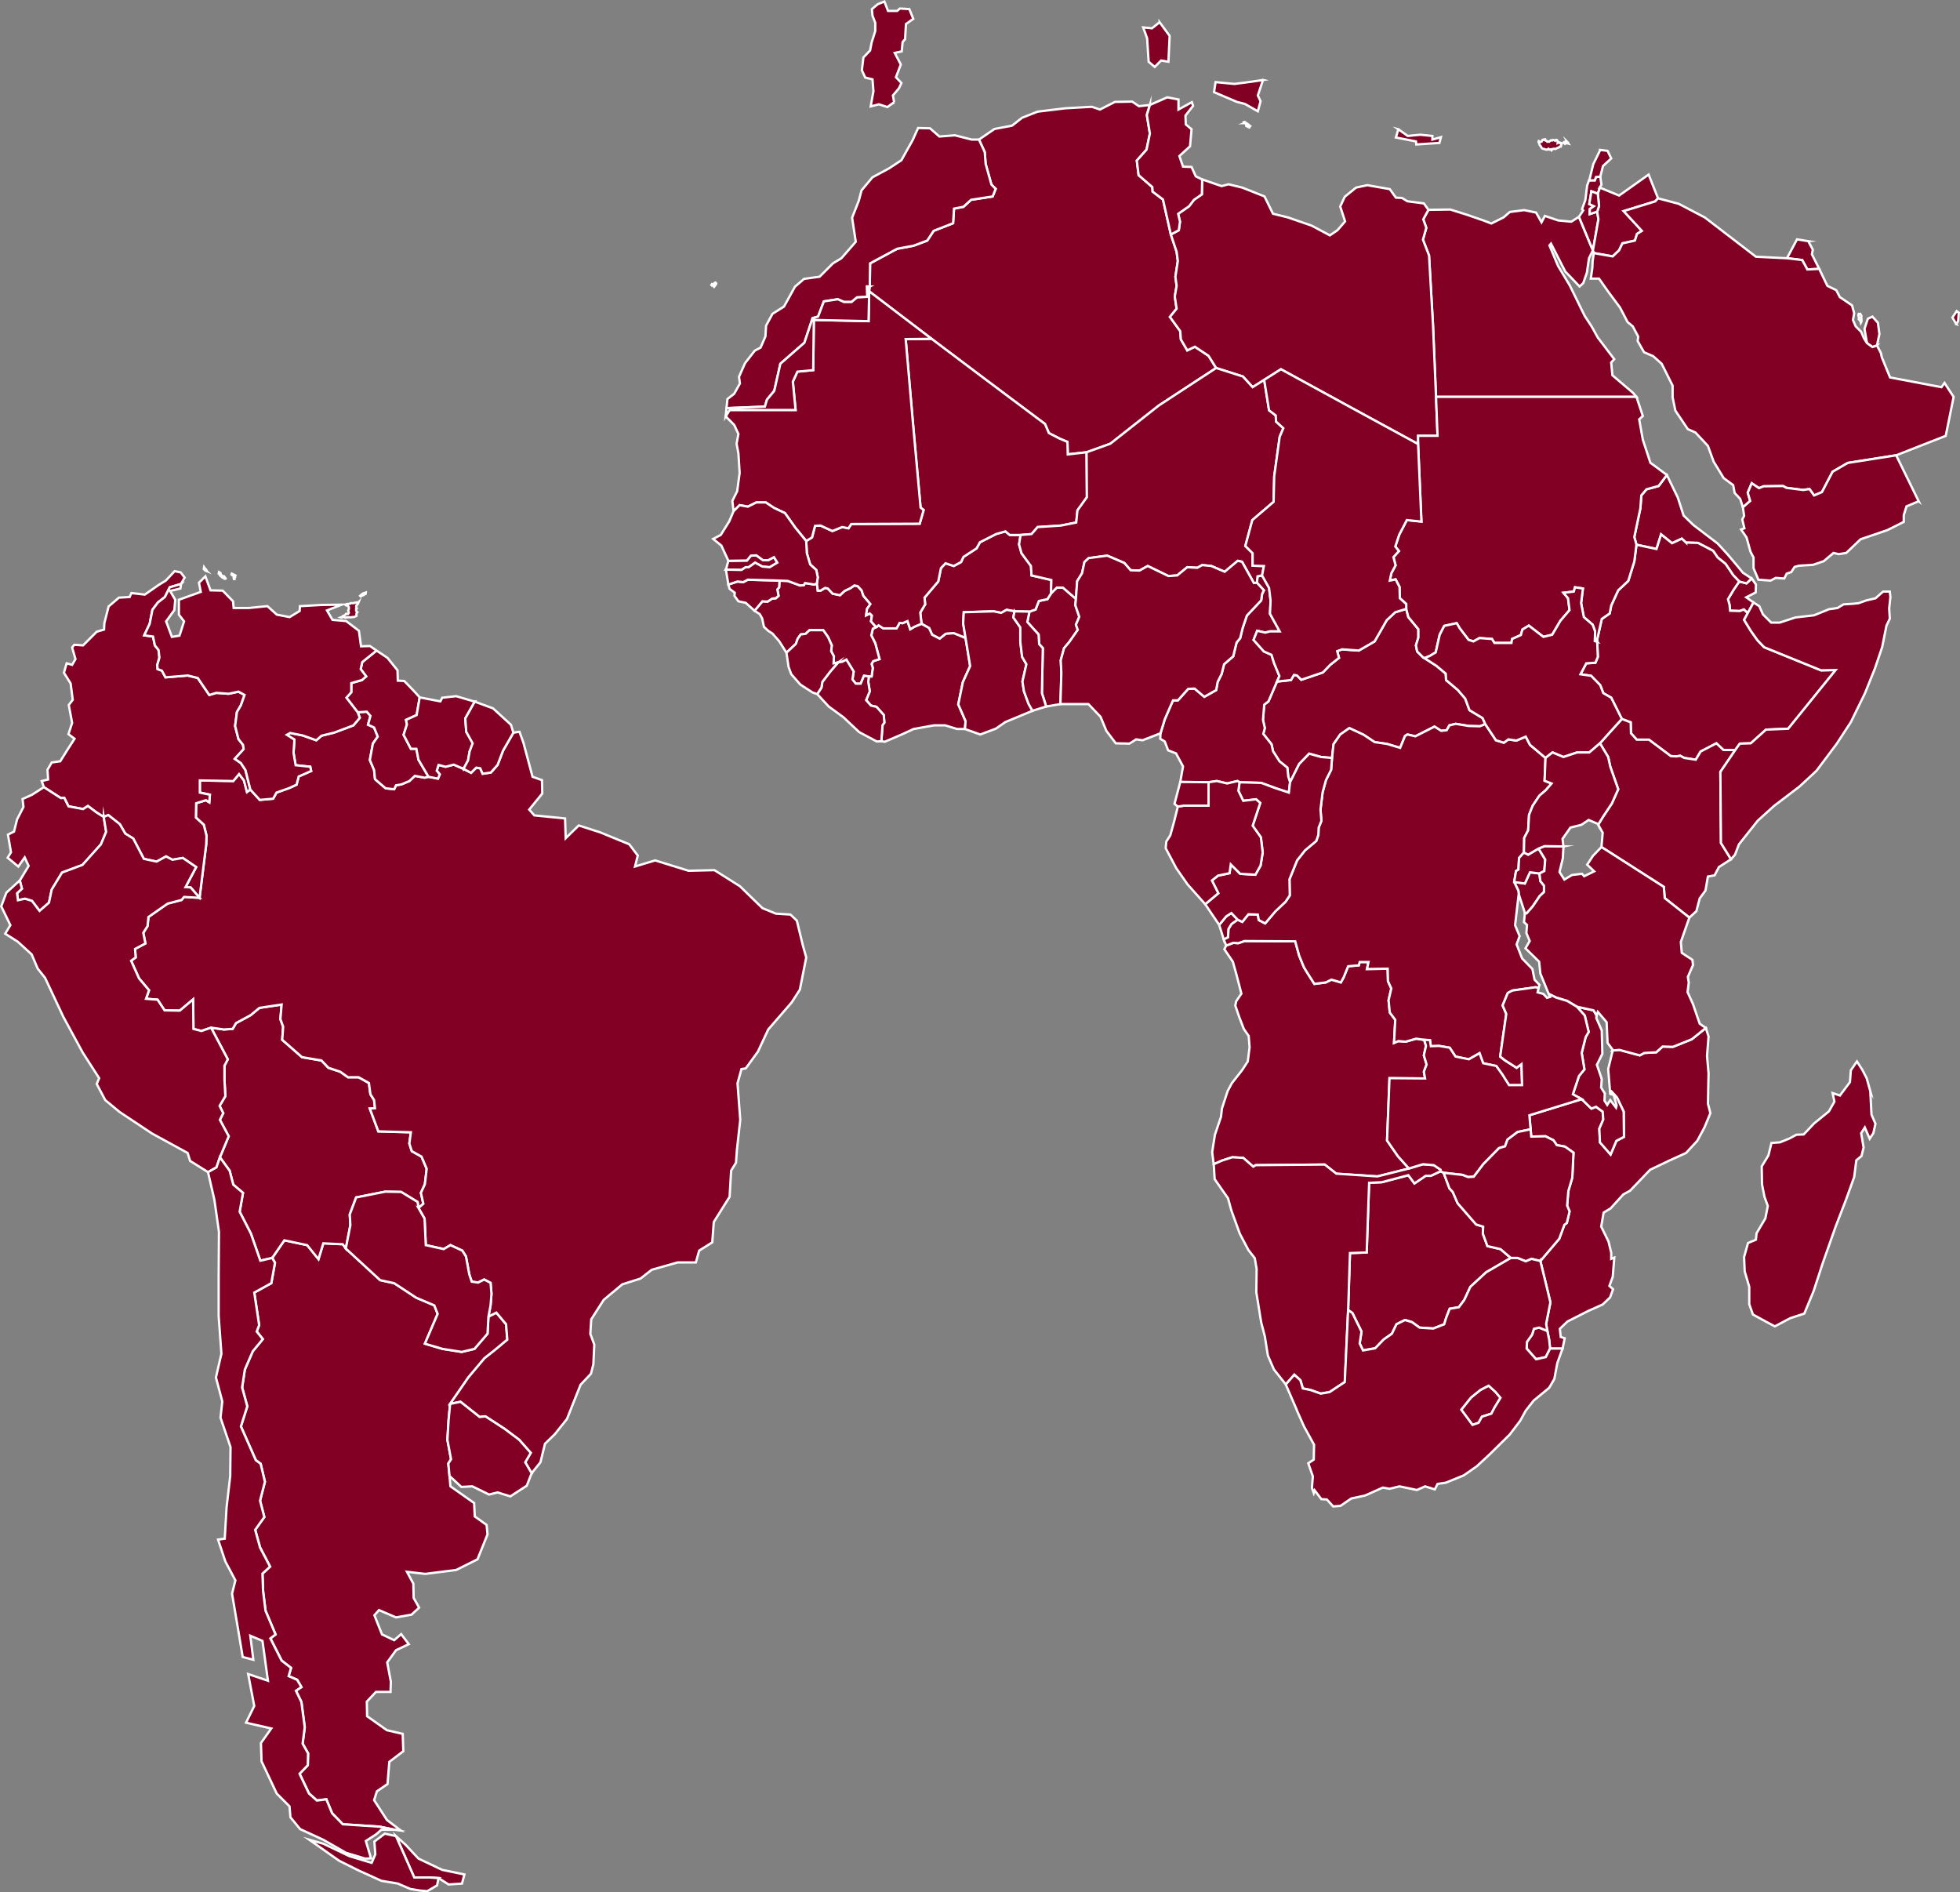 <svg xmlns="http://www.w3.org/2000/svg" id="Layer_2" data-name="Layer 2" viewBox="0 0 1696.21 1637.47"><rect x="0" y="0" width="1696.21" height="1637.47" fill="#808080" stroke="none"/><g id="Layer_1-2" data-name="Layer 1"><g><path d="m1232.5,899.81l1.58,5.26-1.84,8.16,2.37,7.9-2.37,6.32,1.05,5.79-30.79-.26-2.11,53.95,9.47,13.69,9.47,10.53-27.37,6.84-35.53-2.37-10-7.9-59.74.53-2.11,1.32-8.69-7.63-9.47-.53-8.95,2.9-7.11,3.16-1.32-10.53,2.37-15,5.26-15.53.79-7.11,5-15.26,3.68-6.84,8.69-11.05,5-7.63,1.58-12.37-.79-9.74-4.21-6.05-3.95-10.26-3.42-10,.79-3.68,4.47-6.58-4.21-16.32-3.16-11.32-7.37-10.79,1.58-3.16,6.05-2.37,4.47.26,5.26-1.84,43.95.26,3.42,12.37,4.21,10.26,3.42,5.53,5.53,8.68,10-1.32,4.74-2.37,8.16,2.37,2.37-4.21,3.95-9.74,9.21-.79.79-2.89h7.63l-1.32,6.05,17.9-.26.26,10.79,2.89,6.32-2.37,10.26,1.05,10.53,4.74,6.32-1.05,20,3.68-1.58,6.32.53,9.21-2.63,6.84,1.05Z" style="fill: #820024; stroke: #fff; stroke-miterlimit: 10; stroke-width: 2px;"></path><path d="m1059.06,812.96l-3.95-12.63,6.05-7.37,4.47-2.9,5.53,5.79-5.26,3.68-2.63,4.21-.53,7.37-3.68,1.84Z" style="fill: #820024; stroke: #fff; stroke-miterlimit: 10; stroke-width: 2px;"></path><path d="m379.54,1625.14l-7.9-.53h-13.16l-15.79-35.79,8.16,7.37,11.32,12.11,20.53,9.74,19.21,3.95-2.11,7.9-11.58.79-8.69-5.53Z" style="fill: #820024; stroke: #fff; stroke-miterlimit: 10; stroke-width: 2px;"></path><path d="m299.27,1080.35l29.74,27.37,12.11,2.63,19.21,12.63,15.53,6.58,2.89,7.37-11.05,25.79,15.26,4.47,16.58,2.63,11.05-2.63,11.32-13.16.79-14.74,6.84-3.42,8.42,10,1.05,13.42-11.05,9.21-8.68,6.84-13.95,16.58-15.79,22.9-1.32,13.69-1.05,17.37,3.16,16.84-2.37,3.68,1.05,10.79.79,8.95,20.53,14.47.53,11.58,10.26,7.37.79,8.16-8.68,21.58-18.42,9.21-26.84,3.42-15.79-1.84,5.53,10.26.26,12.37,4.74,8.42-6.58,6.05-13.42,2.37-14.74-6.32-3.95,4.47,6.58,16.58,10.53,5,6.05-5.26,6.58,8.68-11.05,5.26-7.63,10.53,3.16,16.58-.26,8.95h-12.63l-7.9,8.42.26,12.63,17.11,12.11,13.69,3.16.53,15-12.11,9.21-1.58,19.21-9.21,6.32-2.37,7.63,11.05,17.11,12.11,9.21-5.53-.79-12.9-2.63-31.84-2.11-9.21-9.47-5-12.11-8.16,1.05-6.84-6.05-8.16-17.11,7.11-7.37.26-10.26-4.74-8.42,1.84-14.21-2.89-21.84-4.74-9.74,4.74-3.16-3.68-6.32-7.37-3.16,2.11-7.11-8.16-6.32-9.74-19.21,4.47-3.42-8.68-20.53-2.11-17.11-.53-15,6.58-6.05-8.68-16.58-4.21-15.26,7.9-11.05-3.68-14.21,4.21-16.32-3.68-15.53-4.21-3.16-12.9-29.21,5.53-17.37-4.47-16.32,2.37-15.53,6.84-15.79,8.68-10.53-5.26-6.58,2.11-5.53-4.21-28.16,14.74-8.16,3.16-17.63-2.37-4.21,10.53-15.26,19.74,4.21,9.74,12.11,4.21-13.69,16.84.79,2.63,3.68Z" style="fill: #820024; stroke: #fff; stroke-miterlimit: 10; stroke-width: 2px;"></path><path id="BI" d="m1321.19,790.32l-1.58.26v-.79l-5.26-16.05-.03-.16-.24-2.74-3.68-7.63,9.21,1.32,4.47-9.74,8.16,1.05.79,6.58,3.16,3.95v5.53l-3.68,3.42-6.05,8.95-5.26,6.05h0Z" style="fill: #820024; stroke: #fff; stroke-miterlimit: 10; stroke-width: 2px;"></path><path id="BJ" d="m931.16,518.2l-.53,5.53,3.42,10-2.89,6.84,1.58,4.47-7.37,10.53-4.47,5.26-2.89,10.53.53,10.79-.79,27.11-12.37,2.11-3.68-11.58.79-38.95-3.16-3.42-.53-8.42-5.26-5.79-4.47-5,1.84-8.95,5.26-1.84,2.89-7.37,7.37-1.58,3.16-5,5-5h5.26l11.32,9.74h0Z" style="fill: #820024; stroke: #fff; stroke-miterlimit: 10; stroke-width: 2px;"></path><path id="BF" d="m883.26,462.93l-1.32,8.16,2.11,7.63,8.16,11.05.53,8.16,17.11,3.95-.26,11.58-3.16,5-7.37,1.58-2.89,7.37-5.26,1.84-12.9-.26-6.84-1.32-4.74,2.63-6.58-1.32-25.79.79-.53,9.74,2.11,12.63-10.26-4.21-6.84.53-5.26,4.21-6.58-3.42-2.63-5.79-6.58-3.68-1.05-9.74,4.21-7.11-.53-5.79,11.84-13.95,2.37-11.58,3.95-4.21,7.11,2.37,6.32-3.42,2.11-4.47,11.32-7.37,2.89-5.26,13.95-7.11,8.16-2.37,3.68,3.16h9.47Z" style="fill: #820024; stroke: #fff; stroke-miterlimit: 10; stroke-width: 2px;"></path><path id="BO" d="m362.17,1045.35l-.79-5.26-14.21-8.68-13.69-.26-25.27,5-5.53,14.74.53,9.21-3.95,20.26-2.63-3.68-16.84-.79-4.21,13.69-9.74-12.11-19.74-4.21-10.53,15.26-10.26,2.37-8.16-23.42-9.74-18.95,2.89-16.32-8.42-7.11-3.16-12.11-8.42-11.58,7.63-18.16-7.63-14.21,2.89-5.79-3.16-6.32,5-8.42-.79-14.21v-12.11l2.89-5.53-14.47-27.37,11.05,1.58,7.63-.53,2.89-5,12.63-6.84,7.63-6.32,19.21-2.89-1.05,12.63,2.37,6.58-.79,11.32,17.11,15,16.84,2.89,6.05,6.32,10.26,3.42,6.58,4.74h9.21l8.95,5,1.32,9.74,3.16,5,.79,7.11-4.47.26,7.37,19.74,28.16.79-1.32,9.74,2.11,6.58,8.42,4.74,4.47,10.53-1.58,13.42-3.42,7.37,2.11,9.47-4.21,3.68h0Z" style="fill: #820024; stroke: #fff; stroke-miterlimit: 10; stroke-width: 2px;"></path><path id="BR" d="m370.85,672.16l8.16,1.58,1.58-3.68-2.63-3.16,1.58-5,6.05,1.58,7.11-1.84,8.42,3.68,6.58,3.42,4.47-4.47,3.42.53,2.11,4.74,7.11-1.05,5.79-6.58,4.74-12.37,8.95-15.53,5.26-.79,3.42,9.47,7.9,29.48,8.16,2.89.26,11.58-11.32,13.95,4.47,5,26.58,2.63.53,17.11,11.32-11.05,18.69,6.05,25,10.26,7.37,9.74-2.37,9.47,17.37-5.26,28.95,8.95,22.37-.53,22.11,13.95,19.48,18.95,11.58,4.74,12.63.79,5.53,5.26,5.26,21.58,2.89,10.26-5.53,27.9-7.11,11.05-20.26,23.42-8.95,19.21-10.53,14.47-3.68.53-3.42,12.37,2.37,31.58-2.89,26.05-.79,11.05-4.21,6.84-1.32,22.63-13.69,21.84-1.32,17.63-11.32,7.11-2.89,10.26h-15.79l-22.37,6.32-9.74,7.63-15.79,5-16.05,13.42-10.79,16.84-.79,12.63,3.42,9.21-.79,17.11-2.11,8.16-8.95,9.47-11.84,29.74-10.53,13.16-8.42,8.16-3.95,16.05-7.63,9.47-5.53-9.47,4.74-8.16-10-11.32-12.63-9.47-16.58-10.79-5,.53-16.58-13.16-8.95,1.84,15.79-22.9,13.95-16.58,8.68-6.84,11.05-9.21-1.05-13.42-8.42-10-6.84,3.42,1.84-9.74.79-10-.79-9.47-5.53-2.89-5.26,2.63-5.53-.79-2.11-6.32-2.89-15.53-3.16-5-10.26-4.74-5.79,3.42-15.53-3.42-1.05-22.9-5.26-9.21,4.21-3.68-2.11-9.47,3.42-7.37,1.58-13.42-4.47-10.53-8.42-4.74-2.11-6.58,1.32-9.74-28.16-.79-7.37-19.74,4.47-.26-.79-7.11-3.16-5-1.32-9.74-8.95-5h-9.21l-6.58-4.74-10.26-3.42-6.05-6.32-16.84-2.89-17.11-15,.79-11.32-2.37-6.58,1.05-12.63-19.21,2.89-7.63,6.32-12.63,6.84-2.89,5-7.63.53-11.05-1.58-8.42,2.89-6.84-1.84-.26-25.53-11.58,9.74-13.16-.26-6.05-9.21-10-.79,2.63-7.37-8.68-10.26-6.84-15.26,3.95-2.89-.53-7.37,8.95-4.74-1.84-9.21,3.68-5.79.79-7.9,16.58-11.58,12.11-3.16,2.11-2.63,13.42.79,5.79-46.32.26-7.37-2.37-9.47-6.84-6.32.26-12.37,8.42-2.63,2.89,1.84.53-6.58-8.68-1.84v-10.53l28.95.53,5-6.05,4.21,5.53,2.63,10,2.89-2.11,8.16,8.95,11.58-1.05,2.89-5.26,11.05-3.95,6.32-2.89,1.84-7.11,10.79-4.74-.79-3.68-12.63-1.32-1.84-10.79.79-11.32-6.58-4.21,2.89-1.58,10.79,2.11,11.84,4.21,4.47-3.95,10.79-2.63,16.84-6.32,5.53-6.58-1.84-4.74,7.9-.53,3.16,3.68-2.11,7.63,5.26,2.37,3.16,7.9-4.21,6.05-2.63,14.21,3.68,8.68.79,7.9,9.21,7.9,7.37.79,1.58-3.42,4.74-.79,6.84-2.89,4.74-4.47,8.42,1.58,3.42-.79h0Z" style="fill: #820024; stroke: #fff; stroke-miterlimit: 10; stroke-width: 2px;"></path><path id="BW" d="m1249.34,1014.82l5,13.42,2.89,3.16,4.21,9.74,16.05,18.42,6.05,1.84-.26,6.05,3.95,10.79,11.32,2.63,8.95,7.63-21.32,12.37-13.69,12.63-5.26,11.32-4.74,6.32-7.9,1.32-3.16,8.16-1.58,5.26-9.47,3.68-11.84-.79-6.58-4.74-6.05-1.84-7.37,3.68-3.95,8.16-7.11,5-7.37,7.63-10.53,1.84-2.89-6.05,1.58-10.26-7.9-16.05-3.68-2.63,1.58-49.21,14.47-.53,2.11-60.27,11.05-.53,22.9-6.05,5.26,7.11,9.74-6.58h4.47l8.42-3.95,2.63,1.32h0Z" style="fill: #820024; stroke: #fff; stroke-miterlimit: 10; stroke-width: 2px;"></path><path id="CF" d="m1232.76,569.52l10.26,6.58,8.16,6.84.26,5.53,10.26,8.68,6.32,7.37,3.68,10,11.32,6.84,2.37,5.26-4.74,1.84-9.74-.26-11.05-1.84-5.53,1.32-2.37,4.21-4.74.53-5.79-3.68-16.58,8.42-6.84-1.58-2.11,1.32-4.21,10.26-11.32-3.42-10.79-1.58-9.47-6.32-12.37-5.79-7.9,5.53-5.79,8.42-1.32,11.84-9.47-.79-10.26-2.89-8.69,8.95-7.9,15.79-1.58-5-.79-7.63-6.84-5.53-5.53-8.68-1.32-6.05-7.11-8.95,1.32-5-1.58-7.11,1.05-13.16,3.68-2.89,7.37-17.11,12.11-1.32,2.63-4.47,2.63.53,3.68,3.68,18.69-6.32,6.32-6.58,7.63-6.05-1.58-5.79,4.21-1.58,14.47,1.05,13.69-7.9,10.53-18.42,7.37-6.84,9.47-2.89,1.84,7.11,8.69,10.53v7.11l-2.11,6.84,1.05,5.26,5,5,1.32.79h0Z" style="fill: #820024; stroke: #fff; stroke-miterlimit: 10; stroke-width: 2px;"></path><path id="CI" d="m797.46,539.78l6.58,3.68,2.63,5.79,6.58,3.42,5.26-4.21,6.84-.53,10.26,4.21,3.95,24.21-6.32,13.95-3.95,19.21,6.32,14.47-.53,6.84h-6.84l-10.26-3.16h-9.74l-17.63,3.16-10.26,4.74-14.74,6.32-2.89-.53,1.05-13.95,1.58-2.11-.53-6.58-6.32-7.11-4.74-1.05-4.21-4.74,3.16-7.63-1.32-8.16.53-4.74h2.37l1.05-7.37-1.05-3.42,1.32-2.37,5.53-1.84-3.68-13.69-3.42-6.84,1.32-5.79,2.89-1.32,2.11-1.58,3.95,2.63h11.58l2.63-4.74,2.63.26,4.21-1.84,2.37,7.11,3.42-2.11,6.32-2.63Z" style="fill: #820024; stroke: #fff; stroke-miterlimit: 10; stroke-width: 2px;"></path><path id="CM" d="m1105.12,589.78l-7.37,17.11-3.68,2.89-1.05,13.16,1.58,7.11-1.32,5,7.11,8.95,1.32,6.05,5.53,8.68,6.84,5.53.79,7.63,1.58,5-1.05,8.95-11.84-3.95-12.11-4.47-18.69-.53-1.84-1.05-8.95,2.11-8.95-2.11-7.11,1.05-24.48-.26,2.37-13.42-6.05-11.32-6.84-2.63-2.89-7.63-3.95-2.37.26-4.74,3.68-12.11,7.11-16.32h4.21l8.95-10,5.53-.26,8.42,7.11,10.26-5.79,1.32-7.11,3.42-6.84,2.11-8.42,7.9-6.84,2.89-11.84,3.16-3.95,2.11-8.68,3.68-10.79,12.37-13.16.79-5.53,1.58-3.16-6.05-6.58.53-5.53,3.95-.79,6.05,10.79,1.32,11.05-.53,11.32,8.42,15.26h-8.42l-4.21,1.05-6.84-1.58-3.16,7.9,8.95,10,6.58,2.89,2.11,6.84,4.74,11.58-2.11,4.74h0Z" style="fill: #820024; stroke: #fff; stroke-miterlimit: 10; stroke-width: 2px;"></path><path id="CD" d="m1285.4,626.63l9.21,13.95,6.84,2.11,3.95-2.89,6.84,1.05,8.16-3.42,3.68,7.11,13.42,11.32-.79,19.74,6.05,2.37-5,5.79-5.53,4.74-5.79,8.68-3.16,7.9-.79,13.42-3.42,6.58-.26,12.63-4.21,4.74-.53,10-2.11,1.32-1.58,9.47,3.68,7.63.26,2.63-3.16,27.11,3.95,9.47-2.63,7.11,4.74,12.11,8.95,9.21,1.84,9.21,4.21,4.47-.79,2.89-2.37-.79-20.26,2.89-3.95,2.11-4.47,10.79,3.16,7.37-2.89,20-2.37,16.84,3.95,3.16,10.26,6.58,4.21-3.16.53,18.16h-11.32l-5.79-9.21-5.26-7.37-11.32-2.37-3.16-8.68-9.21,5.26-11.58-2.37-5-7.63-9.21-1.58-7.11.26-.79-5.26-5-.26-6.84-1.05-9.21,2.63-6.32-.53-3.68,1.58,1.05-20-4.74-6.32-1.05-10.53,2.37-10.26-2.89-6.32-.26-10.79-17.9.26,1.32-6.05h-7.63l-.79,2.89-9.21.79-3.95,9.74-2.37,4.21-8.16-2.37-4.74,2.37-10,1.32-5.53-8.68-3.42-5.53-4.21-10.26-3.42-12.37-43.95-.26-5.26,1.84-4.47-.26-6.05,2.37-2.11-5.26,3.68-1.84.53-7.37,2.63-4.21,5.26-3.68,3.95,1.84,5.26-6.58,8.16.26.79,4.74,5.53,2.89,8.95-10.53,8.69-8.16,3.68-5.53-.26-13.95,6.58-16.32,6.84-8.68,9.74-8.16,1.84-5.26.26-6.32,2.37-5.79-.79-9.74,1.84-15,2.89-10.53,4.47-8.95.79-10.26,1.32-11.84,5.79-8.42,7.9-5.53,12.37,5.79,9.47,6.32,10.79,1.58,11.32,3.42,4.21-10.26,2.11-1.32,6.84,1.58,16.58-8.42,5.79,3.68,4.74-.53,2.37-4.21,5.53-1.32,11.05,1.84,9.74.26,4.74-1.84h0Z" style="fill: #820024; stroke: #fff; stroke-miterlimit: 10; stroke-width: 2px;"></path><path id="CG" d="m1152.76,655.84l-.79,10.26-4.47,8.95-2.89,10.53-1.84,15,.79,9.74-2.37,5.79-.26,6.32-1.84,5.26-9.74,8.16-6.84,8.68-6.58,16.32.26,13.95-3.68,5.53-8.69,8.16-8.95,10.53-5.53-2.89-.79-4.74-8.16-.26-5.26,6.58-3.95-1.84-5.53-5.79-4.47,2.89-6.05,7.37-12.11-17.9,11.32-9.47-5.53-11.05,5.26-4.21,10-2.11,1.05-7.63,8.16,8.16,13.16.79,4.47-7.9,1.84-11.32-1.58-13.16-7.11-10,6.58-19.74-3.68-3.16-11.05,1.32-4.21-8.68,1.05-7.37,18.69.53,12.11,4.47,11.84,3.95,1.05-8.95,7.9-15.79,8.69-8.95,10.26,2.89,9.47.79h0Z" style="fill: #820024; stroke: #fff; stroke-miterlimit: 10; stroke-width: 2px;"></path><path id="CO" d="m156.63,505.31l-9.74,2.89-4.21,8.42-6.05,4.74-4.74,6.32-2.37,12.11-4.74,10,7.63,1.05,1.58,7.63,3.16,3.95.79,6.58-1.84,6.32.26,3.68,3.68,1.32,3.16,5.79,19.21-1.58,8.68,2.11,10,14.74,6.05-1.84,10.79.79,8.42-1.84,5.26,2.89-3.16,8.95-3.42,5.79-1.58,12.11,2.89,11.32,3.95,5,.53,3.68-7.63,8.42,5.26,3.68,3.95,6.05,4.21,16.84-2.89,2.11-2.63-10-4.21-5.53-5,6.05-28.95-.53v10.53l8.68,1.84-.53,6.58-2.89-1.84-8.42,2.63-.26,12.37,6.84,6.32,2.37,9.47-.26,7.37-5.79,46.32-7.63-8.95-4.47-.26,9.21-17.37-11.58-7.9-8.95,1.58-5.53-2.89-8.16,4.47-11.05-2.37-9.21-17.63-6.84-4.21-4.74-8.16-10-7.9-3.95,1.58-6.32-3.95-7.37-5.53-4.21,2.63-12.63-2.37-3.68-7.37-2.89.26-14.74-9.47-1.84-5.26,5.53-1.32-.53-8.42,3.68-6.32,7.37-1.05,6.58-10.53,5.79-8.95-5.26-3.95,3.16-9.74-2.89-15.53,3.42-4.47-1.84-14.21-5.79-9.21,2.37-8.16,4.74,1.32,2.89-5-2.89-10,1.84-2.37,7.63.53,11.84-11.84,6.32-1.84.26-5.53,3.68-14.47,8.95-7.63,9.21-.53,1.58-3.42,11.58,1.32,12.11-8.42,6.05-3.68,7.63-8.16,5.26,1.05,3.42,4.47-3.16,5.53h0Z" style="fill: #820024; stroke: #fff; stroke-miterlimit: 10; stroke-width: 2px;"></path><path id="DJ" d="m1517.52,521.35l-5,9.21-3.42-3.16-3.42,1.32-8.42-.26-.53-5.26-1.32-4.74,4.74-7.9,5-7.37,6.32,1.58,4.47-4.21,3.68,5.26-.26,6.84-8.16,4.21,6.32,4.47h0Z" style="fill: #820024; stroke: #fff; stroke-miterlimit: 10; stroke-width: 2px;"></path><path id="DZ" d="m995.11,90.79l-2.63,8.68,2.63,16.05-2.89,13.95-8.42,9.47,1.58,12.63,11.84,10.26.26,3.95,8.95,6.84,6.84,30.27,5,15,1.05,7.9-2.11,13.69,1.05,7.9-1.58,9.21,1.58,10.53-5.79,7.11,8.95,12.37.53,7.11,5.53,9.47,6.58-3.16,11.84,7.9,6.58,10.53-49.48,32.37-42.11,33.16-20.53,7.37-16.32,1.84-.26-10.79-6.84-2.89-9.21-4.74-3.42-7.9-49.21-36.85-48.95-36.85-53.95-41.06.26-3.16.26-1.05.26-20,23.42-12.63,14.21-2.63,11.84-4.47,5.53-8.42,16.84-6.58.79-12.63,8.16-1.58,6.58-6.05,18.69-2.89,2.63-6.58-3.68-3.68-5-17.9-.79-10.26-5-10.79,13.42-9.21,15.26-2.89,8.68-6.84,13.42-5.26,23.69-2.89,23.16-1.32,7.11,2.37,12.9-6.58,15-.26,5.79,3.95,9.47-1.05h0Z" style="fill: #820024; stroke: #fff; stroke-miterlimit: 10; stroke-width: 2px;"></path><path id="EC" d="m89.78,706.9l2.11,12.9-4.47,10.79-16.05,17.9-17.63,6.58-8.95,14.74-2.37,11.32-8.16,7.11-6.58-8.68-6.05-1.84-6.05,1.32-.79-6.05,4.21-3.95-1.84-7.11,7.63-12.63-3.42-7.37-5.53,7.9-9.21-7.63,2.89-4.74-2.63-15.26,5.26-2.63,2.63-10.53,5.53-10.79-.79-6.84,8.16-3.68,10.26-6.58,14.74,9.47,2.89-.26,3.68,7.37,12.63,2.37,4.21-2.63,7.37,5.53,6.32,3.95h0Z" style="fill: #820024; stroke: #fff; stroke-miterlimit: 10; stroke-width: 2px;"></path><path id="EG" d="m1366.46,187.64l10.26,24.74,1.84,4.21-3.42,6.84-1.84,12.63-3.16,8.95-3.16,2.89-5.26-5.53-7.11-7.37-12.37-24.21-1.32,1.58,7.37,17.63,10.26,17.11,12.9,26.32,6.05,9.21,5.26,9.47,14.21,18.69-2.63,2.89,1.05,11.05,17.9,15.26,2.89,3.42h-173.44l-2.63-62.37-3.42-60-5.26-13.69,2.89-10.26-2.63-7.37,4.47-8.16,18.95-.26,14.21,4.47,14.47,5,6.84,2.63,10.53-5.26,5.53-4.74,12.37-1.58,10.26,2.11,4.74,8.42,2.89-5.53,11.58,3.95,11.32,1.05,6.58-4.21h0Z" style="fill: #820024; stroke: #fff; stroke-miterlimit: 10; stroke-width: 2px;"></path><path id="ER" d="m1515.94,500.56l-4.47,4.21-6.32-1.58-5.26-5.53-6.58-9.74-6.84-5.53-3.95-5.79-13.16-6.84-10.26-.26-3.68-3.42-8.42,3.95-9.47-7.63-3.95,12.63-17.37-3.68-1.84-6.58,5.26-25,.79-11.05,4.47-5.26,10.53-2.89,7.11-9.47,9.47,19.48,5,15.53,8.42,8.16,21.05,16.05,8.69,9.47,8.42,10,4.74,5.79,7.63,5h0Z" style="fill: #820024; stroke: #fff; stroke-miterlimit: 10; stroke-width: 2px;"></path><path id="ET" d="m1459.1,469.51l10.26.26,13.16,6.84,3.95,5.79,6.84,5.53,6.58,9.74,5.26,5.53-5,7.37-4.74,7.9,1.32,4.74.53,5.26,8.42.26,3.42-1.32,3.42,3.16-3.16,5.79,5.79,9.47,5.79,8.16,5.79,6.05,49.21,20,12.63-.26-41.06,50.79-19.21.79-13.16,11.84-9.47.26-3.95,5.53h-10.26l-6.05-5.79-13.69,7.11-4.21,7.11-10-1.58-3.42-1.84-3.42.53-4.74-.26-18.95-14.21h-10.53l-5-5.53-.26-9.47-7.63-2.89-9.21-18.42-6.84-3.95-2.63-6.84-7.9-8.16-9.21-1.32,5-9.47,7.9-.53,2.11-5-.53-13.16v-2.11l3.95-17.63,6.84-4.74,1.32-6.84,6.05-13.16,8.69-8.16,5.26-16.84,1.84-14.47,17.37,3.68,3.95-12.63,9.47,7.63,8.42-3.95,3.68,3.42h0Z" style="fill: #820024; stroke: #fff; stroke-miterlimit: 10; stroke-width: 2px;"></path><path id="GA" d="m1072.75,676.89l-1.05,7.37,4.21,8.68,11.05-1.32,3.68,3.16-6.58,19.74,7.11,10,1.58,13.16-1.84,11.32-4.47,7.9-13.16-.79-8.16-8.16-1.05,7.63-10,2.11-5.26,4.21,5.53,11.05-11.32,9.47-15.26-17.11-9.74-13.95-9.21-17.37.53-5.79,3.42-5.26,3.42-12.37,3.16-12.63,5-.79h21.58v-20.26l7.11-1.05,8.95,2.11,8.95-2.11,1.84,1.05h0Z" style="fill: #820024; stroke: #fff; stroke-miterlimit: 10; stroke-width: 2px;"></path><path id="GH" d="m878,528.99l-1.05,5.26,6.05,8.68v12.37l1.58,13.16,3.68,6.32-3.42,15,1.32,8.42,3.95,10.79,3.42,6.05-23.42,9.74-8.42,5.79-13.42,5-13.16-4.74.53-6.84-6.32-14.47,3.95-19.21,6.32-13.95-3.95-24.21-2.11-12.63.53-9.74,25.79-.79,6.58,1.32,4.74-2.63,6.84,1.32h0Z" style="fill: #820024; stroke: #fff; stroke-miterlimit: 10; stroke-width: 2px;"></path><path id="GN" d="m706.93,504.77l.79,6.32h2.37l3.95-2.37,2.37.53,4.21,4.47,6.32,1.32,3.95-3.68,5-2.37,3.42-2.37,2.89.53,3.42,3.68,1.58,4.74,6.05,7.11-2.89,4.21-.79,5.53,3.16-1.58,1.84,1.84-.79,5,4.47,5-2.89,1.32-1.32,5.79,3.42,6.84,3.68,13.69-5.53,1.84-1.32,2.37,1.05,3.42-1.05,7.37h-2.37l-4.21-.53-2.89,6.84h-4.21l-2.89-3.68,1.05-6.84-6.32-10.26-3.68,1.84-3.42.53-3.95.79.26-6.05-2.37-4.47.53-5-3.16-7.11-4.21-6.05h-11.84l-3.42,3.16-4.21.53-2.63,3.68-1.58,4.47-8.16,7.63-6.32-10-5.79-6.58-3.68-2.37-3.68-3.42-1.58-7.37-2.11-3.68-4.47-2.89,6.84-8.16,4.47.26,3.95-2.63,3.16-.26,2.37-2.11-1.05-5.53,1.58-1.84.26-5.79,7.11.26,10.79,3.95,3.16-.26,1.05-1.84,8.16,1.32,2.11-1.05h0Z" style="fill: #820024; stroke: #fff; stroke-miterlimit: 10; stroke-width: 2px;"></path><path id="GM" d="m628.24,492.93l2.11-7.63,16.05-.26,3.42-4.21,4.74-.26,5.79,4.21h4.47l5-2.63,2.89,4.74-6.58,3.95-6.32-.53-6.32-3.42-5.53,3.95h-2.63l-3.68,2.37-13.42-.26h0Z" style="fill: #820024; stroke: #fff; stroke-miterlimit: 10; stroke-width: 2px;"></path><path id="GW" d="m674.56,502.41l-.26,5.79-1.58,1.84,1.05,5.53-2.37,2.11-3.16.26-3.95,2.63-4.47-.26-6.84,8.16-7.63-6.84-6.32-1.32-3.42-4.74.26-2.63-4.47-3.42-1.05-3.68,7.9-2.63,5,.53,3.95-2.11,27.37.79h0Z" style="fill: #820024; stroke: #fff; stroke-miterlimit: 10; stroke-width: 2px;"></path><path id="GQ" d="m1045.9,676.89v20.26h-21.58l-5,.79-2.89-2.37,5-18.95,24.48.26h0Z" style="fill: #820024; stroke: #fff; stroke-miterlimit: 10; stroke-width: 2px;"></path><path d="m1210.13,111.85l8.16,5.79,10.79-1.05,10.53,1.05v3.16l7.37-2.11-1.32,5-20,1.32-.26-2.63-17.37-3.42,2.11-7.11Z" style="fill: #820024; stroke: #fff; stroke-miterlimit: 10; stroke-width: 2px;"></path><path id="GY" d="m363.22,603.47l-2.63,15.26-9.21,4.21.79,3.95-2.89,8.95,6.32,12.11h4.74l1.84,9.47,8.68,14.74-3.42.79-8.42-1.58-4.74,4.47-6.84,2.89-4.74.79-1.58,3.42-7.37-.79-9.21-7.9-.79-7.9-3.68-8.68,2.63-14.21,4.21-6.05-3.16-7.9-5.26-2.37,2.11-7.63-3.16-3.68-7.9.53-9.74-12.63,4.21-4.74v-7.9l9.21-2.63,3.68-3.16-4.74-6.32,1.32-6.05,12.37-10,9.47,6.32,8.68,10.79.26,8.95,5.53.26,7.9,8.16,5.53,6.05h0Z" style="fill: #820024; stroke: #fff; stroke-miterlimit: 10; stroke-width: 2px;"></path><path id="IL" d="m1384.88,152.9l1.05,6.84-1.58,2.63h.26l-1.84,5.26-5.53-2.11-1.84,11.05,3.95,1.84-3.42,2.37-.26,4.47,6.58-2.11,1.05,6.58-4.74,26.84-1.84-4.21-10.26-24.74,3.68-5.53-1.05-1.05,2.89-7.9,1.58-12.63,1.58-4.47h5l1.05-2.89,3.68-.26h0Z" style="fill: #820024; stroke: #fff; stroke-miterlimit: 10; stroke-width: 2px;"></path><path d="m1093.01,69.21l-4.47,13.42,2.37,5-2.37,8.68-11.05-6.32-7.11-1.84-19.74-8.42,1.32-8.68,16.32,1.58,14.21-1.84,10.53-1.58Z" style="fill: #820024; stroke: #fff; stroke-miterlimit: 10; stroke-width: 2px;"></path><path d="m1003.53,19.21l8.69,11.84-1.05,22.37-6.32-1.05-5.53,5.53-5.26-4.47-1.32-20.26-3.42-9.47,7.63.79,6.58-5.26Z" style="fill: #820024; stroke: #fff; stroke-miterlimit: 10; stroke-width: 2px;"></path><path id="JO" d="m1434.88,171.59l-2.37,2.63-27.37,8.42,15.79,17.11-4.21,2.63-1.84,5.79-10.79,2.37-2.89,6.05-5.53,5.26-16.32-2.89-.79-2.37,4.74-26.84-1.05-6.58,1.58-5-1.05-10.53,1.84-5.26,16.58,6.84,25.53-18.16,8.16,20.53Z" style="fill: #820024; stroke: #fff; stroke-miterlimit: 10; stroke-width: 2px;"></path><path id="KE" d="m1501.73,649l-12.9,18.95.53,61.58,8.69,13.95-10.53,6.84-3.68,7.11-5.79,1.05-2.11,12.11-5,6.84-2.89,11.05-6.05,5.53-21.32-16.84-.79-9.74-53.95-34.48,1.05-12.37-3.68-6.58v-.79l4.21-6.84,7.37-11.05,5.53-12.37-6.84-19.48-1.84-8.42-7.11-11.84,8.95-10,10-11.05,7.63,2.89.26,9.47,5,5.53h10.53l18.95,14.21,4.74.26,3.42-.53,3.42,1.84,10,1.58,4.21-7.11,13.69-7.11,6.05,5.79h10.26,0Z" style="fill: #820024; stroke: #fff; stroke-miterlimit: 10; stroke-width: 2px;"></path><path id="KW" d="m1564.89,208.7l3.95,7.37-.79,3.95,6.32,12.63-10.26.53-4.47-8.16-13.16-1.58,8.69-16.32,9.74,1.58h0Z" style="fill: #820024; stroke: #fff; stroke-miterlimit: 10; stroke-width: 2px;"></path><path id="LB" d="m1384.88,152.9l-3.68.26-1.05,2.89h-4.74l3.42-13.95,5.79-11.84v-.53l6.58.79,3.16,6.58-7.11,6.58-2.37,9.21h0Z" style="fill: #820024; stroke: #fff; stroke-miterlimit: 10; stroke-width: 2px;"></path><path id="LR" d="m751.93,585.31l-.53,4.74,1.32,8.16-3.16,7.63,4.21,4.74,4.74,1.05,6.32,7.11.53,6.58-1.58,2.11-1.05,13.95-3.95.26-15.26-8.16-13.69-12.9-12.63-9.21-10-10.79,3.68-5.53.79-5,6.84-8.95,6.84-7.9,3.42-.53,3.68-1.84,6.32,10.26-1.05,6.84,2.89,3.68h4.21l2.89-6.84,4.21.53h0Z" style="fill: #820024; stroke: #fff; stroke-miterlimit: 10; stroke-width: 2px;"></path><path id="LY" d="m1236.18,181.59l-4.47,8.16,2.63,7.37-2.89,10.26,5.26,13.69,3.42,60,2.63,62.37,1.32,33.69h-16.84v7.11l-59.48-32.37-59.22-32.37-14.47,9.21-10,6.32-8.42-9.21-23.16-7.37-6.58-10.53-11.84-7.9-6.58,3.16-5.53-9.47-.53-7.11-8.95-12.37,5.79-7.11-1.58-10.53,1.58-9.21-1.05-7.9,2.11-13.69-1.05-7.9-5-15,6.84-3.68,1.05-7.37-1.58-6.84,9.47-6.58,4.21-5.53,6.84-4.74.26-12.9,16.84,5.79,6.05-1.58,11.84,2.89,19.21,7.63,7.37,15,12.9,3.16,20.53,7.11,15.79,8.42,6.58-4.47,6.58-7.63-4.21-12.9,3.95-8.42,9.74-7.9,9.74-2.11,19.48,3.42,5.26,7.37,5.26.26,4.74,2.89,14.21,1.84,3.95,5.53h0Z" style="fill: #820024; stroke: #fff; stroke-miterlimit: 10; stroke-width: 2px;"></path><path id="LS" d="m1279.61,1231.15l-5.26,1.84-9.74-13.16,8.42-10.53,8.16-6.58,7.11-3.68,5.79,5.26,4.47,5.26-5,8.16-2.89,5.53-8.16,2.63-2.89,5.26h0Z" style="fill: #820024; stroke: #fff; stroke-miterlimit: 10; stroke-width: 2px;"></path><path id="MA" d="m847.2,120.79l5,10.79.79,10.26,5,17.9,3.68,3.68-2.63,6.58-18.69,2.89-6.58,6.05-8.16,1.58-.79,12.63-16.84,6.58-5.53,8.42-11.84,4.47-14.21,2.63-23.42,12.63-.26,20h-2.37l.26,8.95-8.95.53-4.74,3.95h-6.58l-5.26-2.37-12.11,1.84-5,13.16-4.74,1.32-7.11,21.32-20.79,18.16-5.26,23.42-6.32,7.63-1.84,6.05-32.9,1.32h-.26l.79-7.9,5.79-4.47,5-8.95-.79-5.79,5.26-11.84,8.42-10.79,5-2.63,4.21-9.74.53-9.21,5.53-10.26,10-6.32,9.47-17.11.26-.26,7.63-6.58,13.42-1.84,11.58-11.58,7.37-4.47,12.37-14.21-3.16-20.79,5.79-14.74,2.37-8.95,9.47-11.32,14.21-7.63,10.79-7.11,9.74-17.37,4.74-10.53,10.26.26,8.16,7.11,13.42-1.05,14.47,3.68h6.32Z" style="fill: #820024; stroke: #fff; stroke-miterlimit: 10; stroke-width: 2px;"></path><path id="MG" d="m1618.58,944.28l1.05,20.26,3.42,7.9-1.84,8.16-3.16,4.74-4.21-9.74-3.16,5,2.11,12.37-1.84,7.37-4.47,3.68-1.84,14.47-7.11,19.74-8.95,23.16-11.32,32.11-7.63,23.42-8.16,19.74-12.11,3.95-13.42,7.11-7.9-4.21-11.05-6.05-3.16-8.95v-15l-3.95-13.42-.53-12.37,3.42-12.11,6.84-2.89.53-5.53,7.63-12.9,2.11-10.79-2.89-7.9-2.11-10.79-.26-15.53,5.79-9.47,2.63-10.79,7.37-.53,8.42-3.42,5.79-3.16,6.32-.26,8.95-9.47,12.9-10.53,4.74-8.42-1.58-7.37,6.32,2.11,8.69-11.58.79-10.26,5.26-7.63,4.74,7.37,3.68,7.11,3.16,11.32h0Z" style="fill: #820024; stroke: #fff; stroke-miterlimit: 10; stroke-width: 2px;"></path><path id="ML" d="m940.37,391.34l.26,38.95-8.16,11.32-1.05,10.53-13.16,2.63-20.26,1.32-5.26,6.05-9.47.79h-9.47l-3.68-3.16-8.16,2.37-13.95,7.11-2.89,5.26-11.32,7.37-2.11,4.47-6.32,3.42-7.11-2.37-3.95,4.21-2.37,11.58-11.84,13.95.53,5.79-4.21,7.11,1.05,9.74-6.32,2.63-3.42,2.11-2.37-7.11-4.21,1.84-2.63-.26-2.63,4.74h-11.58l-3.95-2.63-2.11,1.58-4.47-5,.79-5-1.84-1.84-3.16,1.58.79-5.53,2.89-4.21-6.05-7.11-1.58-4.74-3.42-3.68-2.89-.53-3.42,2.37-5,2.37-3.95,3.68-6.32-1.32-4.21-4.47-2.37-.53-3.95,2.37h-2.37l-.79-6.32.79-5.26-1.32-6.32-5.26-4.74-2.89-9.74-.53-10.53,5-3.16,2.63-10,4.74-.26,10.26,4.74,8.42-3.42,5.53,1.05,2.37-3.68,59.22-.26,3.42-11.84-2.63-2.11-6.58-72.9-6.32-72.9,22.37-.26,48.95,36.85,49.21,36.85,3.42,7.9,9.21,4.74,6.84,2.89.26,10.79,16.32-1.84h0Z" style="fill: #820024; stroke: #fff; stroke-miterlimit: 10; stroke-width: 2px;"></path><path id="MZ" d="m1352.25,1166.93h-10.79l-.79-7.63-1.58-7.63-1.05-6.05,3.68-18.69-2.89-12.11-5.79-23.69,16.32-19.21,4.47-12.11,2.11-1.58,2.37-10-2.11-5,1.05-12.63,3.42-11.58,1.05-21.58-7.37-5.26-7.11-1.32-2.89-4.21-6.84-3.42-12.37.26-.53-6.32-1.05-12.11,45.27-13.95,8.42,8.16,3.95-1.58,5.79,4.21.53,6.84-3.42,7.9.53,11.84,9.21,10.53,5-11.84,6.58-3.42-.26-21.84-5.79-12.11-5-5.53h-1.05l-1.58-19.21,3.95-16.05,5.79-.53,17.63,4.74,3.95-2.11,10.26-.53,5.53-5,8.95.26,16.32-6.58,12.11-9.74,2.37,7.37-1.32,16.84,1.32,15-.53,26.32,2.11,8.16-5,12.11-6.32,11.84-9.74,10.53-13.95,6.32-17.11,8.16-17.37,18.16-5.79,3.16-11.05,12.11-6.05,3.68-2.11,12.11,6.32,12.9,2.37,9.74v5.26l2.63-1.05-1.32,16.58-2.89,7.9,3.16,2.89-2.63,7.11-6.32,6.05-12.37,5.53-18.16,9.21-6.58,6.32.79,7.11,3.42,1.05-1.84,8.95h0Z" style="fill: #820024; stroke: #fff; stroke-miterlimit: 10; stroke-width: 2px;"></path><path id="MR" d="m806.15,293.18l-22.37.26,6.32,72.9,6.58,72.9,2.63,2.11-3.42,11.84-59.22.26-2.37,3.68-5.53-1.05-8.42,3.42-10.26-4.74-4.74.26-2.63,10-5,3.16-9.47-11.58-8.95-12.63-9.47-4.47-7.11-4.74h-8.16l-7.37,3.68-7.11-1.32-5.26,5.26-1.05-8.95,4.21-8.42,2.11-15.79-1.05-16.84-1.58-8.42,1.58-8.42-3.68-7.9-7.37-7.37,3.42-5.53h57.11l-2.37-24.48,3.95-8.68,13.69-1.32.53-43.42,47.37,1.05.53-25.79,53.95,41.06h0Z" style="fill: #820024; stroke: #fff; stroke-miterlimit: 10; stroke-width: 2px;"></path><path id="MW" d="m1393.3,944.28h1.05l5,5.53,5.79,12.11.26,21.84-6.58,3.42-5,11.84-9.21-10.53-.53-11.84,3.42-7.9-.53-6.84-5.79-4.21-3.95,1.58-8.42-8.16-7.63-4.21,5.26-15.79,4.74-5.79-2.37-14.21,3.42-13.69,2.63-4.47-3.42-14.21-6.84-7.63,14.47,3.16,2.63,4.47-.26,2.11,4.74,10.79.53,20.26-4.74,9.47,4.21,12.37-.53,7.37,3.16,5-.26,6.32,2.37,3.68,2.63-4.21,5,6.58.53-2.11-2.63-8.95-2.89-.79-.26-2.37h0Z" style="fill: #820024; stroke: #fff; stroke-miterlimit: 10; stroke-width: 2px;"></path><path id="NA" d="m1219.34,1011.13l12.11-3.68,9.47.79,5.79,3.95v1.32l-8.42,3.95h-4.47l-9.74,6.58-5.26-7.11-22.9,6.05-11.05.53-2.11,60.27-14.47.53-1.58,49.21-2.89,62.37-13.16,8.68-7.63,1.32-8.95-3.16-6.58-1.32-2.11-7.11-5.26-4.74-7.37,8.42-10.26-12.9-5.26-12.11-2.63-16.58-3.16-12.11-4.21-26.05.26-20.26-1.58-9.21-5.53-7.11-7.37-13.95-7.37-20.26-2.89-10.53-11.58-16.58-.79-12.9,7.11-3.16,8.95-2.89,9.47.53,8.69,7.63,2.11-1.32,59.74-.53,10,7.9,35.53,2.37,27.37-6.84h0Z" style="fill: #820024; stroke: #fff; stroke-miterlimit: 10; stroke-width: 2px;"></path><path id="NE" d="m1094.07,328.71l4.21,26.32,5.79,4.47.26,5.26,6.32,5.79-3.16,7.37-4.74,34.21-.53,22.11-18.42,15.79-6.05,22.37,6.32,6.32v10.79l9.74.26-1.58,8.16-3.95.79-.53,5.53-2.63.26-10.26-18.42-3.68-.79-11.32,9.47-11.58-5-7.9-.79-4.21,2.37-8.69-.53-8.69,7.11-7.63.53-17.9-8.68-7.11,3.95-7.63-.26-5.53-6.32-14.74-6.32-16.05,2.11-3.68,3.42-2.11,9.74-4.21,6.84-1.05,15.26-11.32-9.74h-5.26l-5,5,.26-11.58-17.11-3.95-.53-8.16-8.16-11.05-2.11-7.63,1.32-8.16,9.47-.79,5.26-6.05,20.26-1.32,13.16-2.63,1.05-10.53,8.16-11.32-.26-38.95,20.53-7.37,42.11-33.16,49.48-32.37,23.16,7.37,8.42,9.21,10-6.32h0Z" style="fill: #820024; stroke: #fff; stroke-miterlimit: 10; stroke-width: 2px;"></path><path id="NG" d="m1087.75,504.25l6.05,6.58-1.58,3.16-.79,5.53-12.37,13.16-3.68,10.79-2.11,8.68-3.16,3.95-2.89,11.84-7.9,6.84-2.11,8.42-3.42,6.84-1.32,7.11-10.26,5.79-8.42-7.11-5.53.26-8.95,10h-4.21l-7.11,16.32-3.68,12.11-15.53,6.05-5.53-.79-5.79,3.68-11.84-.26-8.16-10.79-5-12.11-10.53-11.05h-24.21l.79-27.11-.53-10.79,2.89-10.53,4.47-5.26,7.37-10.53-1.58-4.47,2.89-6.84-3.42-10,.53-5.53,1.05-15.26,4.21-6.84,2.11-9.74,3.68-3.42,16.05-2.11,14.74,6.32,5.53,6.32,7.63.26,7.11-3.95,17.9,8.68,7.63-.53,8.69-7.11,8.69.53,4.21-2.37,7.9.79,11.58,5,11.32-9.47,3.68.79,10.26,18.42,2.63-.26h0Z" style="fill: #820024; stroke: #fff; stroke-miterlimit: 10; stroke-width: 2px;"></path><path d="m1693.06,280.55l-3.42-5.79,3.68-5.53,1.84,1.32-.53,7.11-1.58,2.89Z" style="fill: #820024; stroke: #fff; stroke-miterlimit: 10; stroke-width: 2px;"></path><path id="PE" d="m172.68,776.91l-13.42-.79-2.11,2.63-12.11,3.16-16.58,11.58-.79,7.9-3.68,5.79,1.84,9.21-8.95,4.74.53,7.37-3.95,2.89,6.84,15.26,8.68,10.26-2.63,7.37,10,.79,6.05,9.21,13.16.26,11.58-9.74.26,25.53,6.84,1.84,8.42-2.89,14.47,27.37-2.89,5.53v12.11l.79,14.21-5,8.42,3.16,6.32-2.89,5.79,7.63,14.21-7.63,18.16-2.89,8.68-7.37,4.21-15.53-9.74-2.11-6.84-30.79-16.84-28.16-18.69-12.37-10.26-7.37-13.95,2.11-5-14.21-22.11-16.84-31.06-15.79-33.69-6.32-7.9-5.26-12.37-12.11-11.05-10.79-6.84,4.47-7.37-7.9-16.32,4.47-11.84,11.58-10.53,1.84,7.11-4.21,3.95.79,6.05,6.05-1.32,6.05,1.84,6.58,8.68,8.16-7.11,2.37-11.32,8.95-14.74,17.63-6.58,16.05-17.9,4.47-10.79-2.11-12.9,3.95-1.58,10,7.9,4.74,8.16,6.84,4.21,9.21,17.63,11.05,2.37,8.16-4.47,5.53,2.89,8.95-1.58,11.58,7.9-9.21,17.37,4.47.26,7.63,8.95h0Z" style="fill: #820024; stroke: #fff; stroke-miterlimit: 10; stroke-width: 2px;"></path><path id="PY" d="m362.17,1045.35l5.26,9.21,1.05,22.9,15.53,3.42,5.79-3.42,10.26,4.74,3.16,5,2.89,15.53,2.11,6.32,5.53.79,5.26-2.63,5.53,2.89.79,9.47-.79,10-1.84,9.74-.79,14.74-11.32,13.16-11.05,2.63-16.58-2.63-15.26-4.47,11.05-25.79-2.89-7.37-15.53-6.58-19.21-12.63-12.11-2.63-29.74-27.37,3.95-20.26-.53-9.21,5.53-14.74,25.27-5,13.69.26,14.21,8.68.79,5.26h0Z" style="fill: #820024; stroke: #fff; stroke-miterlimit: 10; stroke-width: 2px;"></path><path id="PS" d="m1382.77,167.64l1.05,10.53-1.58,5-6.58,2.11.26-4.47,3.42-2.37-3.95-1.84,1.84-11.05,5.53,2.11h0Z" style="fill: #820024; stroke: #fff; stroke-miterlimit: 10; stroke-width: 2px;"></path><path id="QA" d="m1624.37,298.97l-3.95,1.32-4.74-3.42-2.11-12.37,2.89-8.68,3.95-1.84,4.74,5.26,1.32,9.74-2.11,10h0Z" style="fill: #820024; stroke: #fff; stroke-miterlimit: 10; stroke-width: 2px;"></path><path id="RW" d="m1331.45,734.27l5.79,9.47-.79,10-4.21,2.11-8.16-1.05-4.47,9.74-9.21-1.32,1.58-9.47,2.11-1.32.53-10,4.21-4.74,3.68,1.84,8.95-5.26h0Z" style="fill: #820024; stroke: #fff; stroke-miterlimit: 10; stroke-width: 2px;"></path><path id="EH" d="m752.72,247.91l-.26,1.05-.26,3.16-.53,25.79-47.37-1.05-.53,43.42-13.69,1.32-3.95,8.68,2.37,24.48h-57.11l-3.42,5.53.79-7.11h.26l32.9-1.32,1.84-6.05,6.32-7.63,5.26-23.42,20.79-18.16,7.11-21.32,4.74-1.32,5-13.16,12.11-1.84,5.26,2.37h6.58l4.74-3.95,8.95-.53-.26-8.95h2.37,0Z" style="fill: #820024; stroke: #fff; stroke-miterlimit: 10; stroke-width: 2px;"></path><path id="SA" d="m1546.47,223.44l13.16,1.58,4.47,8.16,10.26-.53,7.11,14.74,7.63,3.68,3.16,6.05,10.53,7.11,1.84,6.84-1.05,5.79,2.37,5.53,4.74,4.74,2.37,5.53,2.63,4.21,4.74,3.42,3.95-1.32,3.42,6.58.79,3.68,7.11,17.37,44.48,8.42,2.63-3.68,7.9,12.11-6.84,33.69-42.9,16.84-41.85,6.58-13.16,7.63-9.21,17.63-6.84,2.89-3.95-5.53-5.53.79-14.47-1.84-2.89-1.58-16.84.26-3.95,1.58-6.32-4.21-3.42,8.16,2.11,7.11-6.32,5.53-2.37-7.37-4.74-5-1.32-6.84-8.16-6.05-8.69-14.21-5-13.69-10.79-11.58-6.58-2.89-10.79-16.05-2.37-11.58v-10l-9.47-18.95-7.37-6.58-7.9-3.42-5.53-9.74.53-3.68-4.74-8.95-4.47-3.68-6.58-12.63-10-13.42-8.16-11.58h-7.11l1.32-9.21.26-6.05,1.05-6.84,16.32,2.89,5.53-5.26,2.89-6.05,10.79-2.37,1.84-5.79,4.21-2.63-15.79-17.11,27.37-8.42,2.37-2.63,17.9,4.74,22.63,11.84,44.21,33.95,26.84,1.32h0Z" style="fill: #820024; stroke: #fff; stroke-miterlimit: 10; stroke-width: 2px;"></path><path id="SD" d="m1416.2,471.35l-1.84,14.47-5.26,16.84-8.69,8.16-6.05,13.16-1.32,6.84-6.84,4.74-3.95,17.63v2.11l-2.11-.53.26-8.42-2.11-5.79-7.63-6.58-2.37-12.11,1.58-12.63-6.84-1.05-1.05,3.68-8.95,1.05,3.95,4.74,1.32,10.26-7.9,9.21-7.11,12.11-7.63,1.84-12.63-9.74-5.53,3.42-1.32,4.74-7.63,3.42-.53,3.42h-14.74l-2.11-3.42-10.79-.79-5.26,2.89-4.21-1.32-7.63-10-2.63-4.47-10.79,2.37-3.95,7.63-3.42,15.26-5.26,3.16-4.47,1.84-1.32-.79-5-5-1.05-5.26,2.11-6.84v-7.11l-8.69-10.53-1.84-7.11v-4.21l-5.53-5-.26-9.74-3.42-6.58-5,1.05,1.32-6.32,3.68-6.84-1.84-7.11,4.74-5.26-3.16-3.95,3.42-10.26,6.58-12.63,12.63,1.32-2.89-67.11v-7.11h16.84l-1.32-33.69h173.44l5.53,16.58-3.16,2.89,3.16,17.63,6.58,20,5.79,4.21,8.42,6.32-7.11,9.47-10.53,2.89-4.47,5.26-.79,11.05-5.26,25,1.84,6.58h0Z" style="fill: #820024; stroke: #fff; stroke-miterlimit: 10; stroke-width: 2px;"></path><path id="SS" d="m1382.25,555.3l.53,13.16-2.11,5-7.9.53-5,9.47,9.21,1.32,7.9,8.16,2.63,6.84,6.84,3.95,9.21,18.42-10,11.05-8.95,10-9.21,7.9h-10.53l-11.84,3.95-9.47-3.95-6.05,4.74-13.42-11.32-3.68-7.11-8.16,3.42-6.84-1.05-3.95,2.89-6.84-2.11-9.21-13.95-2.37-5.26-11.32-6.84-3.68-10-6.32-7.37-10.26-8.68-.26-5.53-8.16-6.84-10.26-6.58,4.47-1.84,5.26-3.16,3.42-15.26,3.95-7.63,10.79-2.37,2.63,4.47,7.63,10,4.21,1.32,5.26-2.89,10.79.79,2.11,3.42h14.74l.53-3.42,7.63-3.42,1.32-4.74,5.53-3.42,12.63,9.74,7.63-1.84,7.11-12.11,7.9-9.21-1.32-10.26-3.95-4.74,8.95-1.05,1.05-3.68,6.84,1.05-1.58,12.63,2.37,12.11,7.63,6.58,2.11,5.79-.26,8.42,2.11.53h0Z" style="fill: #820024; stroke: #fff; stroke-miterlimit: 10; stroke-width: 2px;"></path><path id="SN" d="m697.72,468.19l.53,10.53,2.89,9.74,5.26,4.74,1.32,6.32-.79,5.26-2.11,1.05-8.16-1.32-1.05,1.84-3.16.26-10.79-3.95-7.11-.26-27.37-.79-3.95,2.11-5-.53-7.9,2.63-2.11-12.9,13.42.26,3.68-2.37h2.63l5.53-3.95,6.32,3.42,6.32.53,6.58-3.95-2.89-4.74-5,2.63h-4.47l-5.79-4.21-4.74.26-3.42,4.21-16.05.26-6.05-13.16-7.11-5.79,6.58-3.42,7.37-11.84,3.68-8.68,5.26-5.26,7.11,1.32,7.37-3.68h8.16l7.11,4.74,9.47,4.47,8.95,12.63,9.47,11.58h0Z" style="fill: #820024; stroke: #fff; stroke-miterlimit: 10; stroke-width: 2px;"></path><path id="SL" d="m725.35,573.2l-6.84,7.9-6.84,8.95-.79,5-3.68,5.53-3.95-1.32-10.53-6.84-7.9-8.95-2.37-6.32-1.84-12.37,8.16-7.63,1.58-4.47,2.63-3.68,4.21-.53,3.42-3.16h11.84l4.21,6.05,3.16,7.11-.53,5,2.37,4.47-.26,6.05,3.95-.79h0Z" style="fill: #820024; stroke: #fff; stroke-miterlimit: 10; stroke-width: 2px;"></path><path id="SR" d="m410.86,607.16l-8.16,14.47.79,11.58,5.79,10-2.89,7.11-1.32,7.9-3.95,7.11-8.42-3.68-7.11,1.84-6.05-1.58-1.58,5,2.63,3.16-1.58,3.68-8.16-1.58-8.68-14.74-1.84-9.47h-4.74l-6.32-12.11,2.89-8.95-.79-3.95,9.21-4.21,2.63-15.26,17.9,3.42,1.58-3.16,12.11-1.32,16.05,4.74h0Z" style="fill: #820024; stroke: #fff; stroke-miterlimit: 10; stroke-width: 2px;"></path><path id="SZ" d="m1339.09,1151.67l1.58,7.63.79,7.63-3.68,7.37-8.42,1.84-8.16-9.21.26-5.79,4.47-6.32,1.58-5,4.47-1.05,7.11,2.89h0Z" style="fill: #820024; stroke: #fff; stroke-miterlimit: 10; stroke-width: 2px;"></path><path id="TD" d="m1227.23,384.24l2.89,67.11-12.63-1.32-6.58,12.63-3.42,10.26,3.16,3.95-4.74,5.26,1.84,7.11-3.68,6.84-1.32,6.32,5-1.05,3.42,6.58.26,9.74,5.53,5v4.21l-9.47,2.89-7.37,6.84-10.53,18.42-13.69,7.9-14.47-1.05-4.21,1.58,1.58,5.79-7.63,6.05-6.32,6.58-18.69,6.32-3.68-3.68-2.63-.53-2.63,4.47-12.11,1.32,2.11-4.74-4.74-11.58-2.11-6.84-6.58-2.89-8.95-10,3.16-7.9,6.84,1.58,4.21-1.05h8.42l-8.42-15.26.53-11.32-1.32-11.05-6.05-10.79,1.58-8.16-9.74-.26v-10.79l-6.32-6.32,6.05-22.37,18.42-15.79.53-22.11,4.74-34.21,3.16-7.37-6.32-5.79-.26-5.26-5.79-4.47-4.21-26.32,14.47-9.21,59.22,32.37,59.48,32.37h0Z" style="fill: #820024; stroke: #fff; stroke-miterlimit: 10; stroke-width: 2px;"></path><path id="TG" d="m890.89,529.25l-1.84,8.95,4.47,5,5.26,5.79.53,8.42,3.16,3.42-.79,38.95,3.68,11.58-11.84,3.68-3.42-6.05-3.95-10.79-1.32-8.42,3.42-15-3.68-6.32-1.58-13.16v-12.37l-6.05-8.68,1.05-5.26,12.9.26h0Z" style="fill: #820024; stroke: #fff; stroke-miterlimit: 10; stroke-width: 2px;"></path><path id="TN" d="m1040.38,155.27l-.26,12.9-6.84,4.74-4.21,5.53-9.47,6.58,1.58,6.84-1.05,7.37-6.84,3.68-6.84-30.27-8.95-6.84-.26-3.95-11.84-10.26-1.58-12.63,8.42-9.47,2.89-13.95-2.63-16.05,2.63-8.68,15-6.58,9.74,1.84v8.68l11.58-6.32,1.05,3.16-6.58,8.42.26,7.63,5,4.21-1.32,14.74-9.21,8.42,3.16,9.21,7.37.26,3.68,8.16,5.53,2.63h0Z" style="fill: #820024; stroke: #fff; stroke-miterlimit: 10; stroke-width: 2px;"></path><path id="TZ" d="m1353.03,732.42l-.53,10.26-2.89,11.84,4.21,6.58,6.58-3.95,8.69-1.05,1.84,2.11,8.69-4.21-6.05-5.79,5-7.63,7.37-7.63,53.95,34.48.79,9.74,21.32,16.84-7.37,21.05.79,9.47,9.21,6.05.53,4.47-4.47,10.26.79,5-1.05,8.16,4.74,10.53,5.79,16.84,5.26,3.68-12.11,9.74-16.32,6.58-8.95-.26-5.53,5-10.26.53-3.95,2.11-17.63-4.74-5.79.53.26-.26-4.74-6.32-.79-17.9-7.63-8.95-1.05,3.16-2.63-4.47-14.47-3.16-8.42-5-9.47-2.89-5.79-2.89-.79-.53-7.11-17.37-1.05-10.26-11.84-11.58,3.68-6.32-2.89-6.84.53-7.11-2.63-2.37.79-7.37,1.58-.26,5.26-6.05,6.05-8.95,3.68-3.42v-5.53l-3.16-3.95-.79-6.58,4.21-2.11.79-10-5.79-9.47,5.26-2.11,16.32.26h0Z" style="fill: #820024; stroke: #fff; stroke-miterlimit: 10; stroke-width: 2px;"></path><path id="UG" d="m1384.62,643.21l7.11,11.84,1.84,8.42,6.84,19.48-5.53,12.37-7.37,11.05-4.21,6.84v.79l-.53-1.05-7.9-3.42-6.32,4.21-9.47,2.37-6.84,9.74.79,6.58-16.32-.26-5.26,2.11-8.95,5.26-3.68-1.84.26-12.63,3.42-6.58.79-13.42,3.16-7.9,5.79-8.68,5.53-4.74,5-5.79-6.05-2.37.79-19.74,6.05-4.74,9.47,3.95,11.84-3.95h10.53l9.21-7.9h0Z" style="fill: #820024; stroke: #fff; stroke-miterlimit: 10; stroke-width: 2px;"></path><path id="UY" d="m460.07,1274.84l-4.21,10.79-14.21,9.21-11.05-3.42-7.37,1.84-14.47-7.11-9.47.53-10.26-9.47-1.05-10.79,2.37-3.68-3.16-16.84,1.05-17.37,1.32-13.69,8.95-1.84,16.58,13.16,5-.53,16.58,10.79,12.63,9.47,10,11.32-4.74,8.16,5.53,9.47h0Z" style="fill: #820024; stroke: #fff; stroke-miterlimit: 10; stroke-width: 2px;"></path><path id="VE" d="m325.85,562.94l-12.37,10-1.32,6.05,4.74,6.32-3.68,3.16-9.21,2.63v7.9l-4.21,4.74,9.74,12.63,1.84,4.74-5.53,6.58-16.84,6.32-10.79,2.63-4.47,3.95-11.84-4.21-10.79-2.11-2.89,1.58,6.58,4.21-.79,11.32,1.84,10.79,12.63,1.32.79,3.68-10.79,4.74-1.84,7.11-6.32,2.89-11.05,3.95-2.89,5.26-11.58,1.05-8.16-8.95-4.21-16.84-3.95-6.05-5.26-3.68,7.63-8.42-.53-3.68-3.95-5-2.89-11.32,1.58-12.11,3.42-5.79,3.16-8.95-5.26-2.89-8.42,1.84-10.79-.79-6.05,1.84-10-14.74-8.68-2.11-19.21,1.58-3.16-5.79-3.68-1.32-.26-3.68,1.84-6.32-.79-6.58-3.16-3.95-1.58-7.63-7.63-1.05,4.74-10,2.37-12.11,4.74-6.32,6.05-4.74,4.21-8.42,9.74-2.89-.53,3.95-8.95,2.11,4.47,7.63-.79,8.95-7.11,9.74,5,13.42,6.58-1.05,3.95-12.37-4.47-5.79v-12.9l18.95-6.84-1.58-7.9,5.53-5.53,4.47,12.11,10.53.26,8.95,9.21.53,5.79h13.16l16.05-1.58,8.16,7.37,11.05,2.11,8.68-5.26.26-4.21,18.69-1.05,17.63-.26-12.9,5,4.74,8.16,11.84,1.05,11.05,8.42,1.84,13.42,7.63-.26,5.79,3.95h0Z" style="fill: #820024; stroke: #fff; stroke-miterlimit: 10; stroke-width: 2px;"></path><path id="YE" d="m1660.43,433.72l-10.53,4.47-2.37,7.63v5.79l-14.21,7.11-23.16,7.9-12.37,11.84-6.58,1.05-4.47-1.05-8.42,7.11-9.21,3.16-12.37.79-3.68,1.05-2.89,4.47-3.95,1.32-2.11,4.21-7.37-.53-4.47,2.37-10.53-.79-4.21-10v-9.21l-2.63-5-3.42-12.37-4.74-6.84,2.89-1.05-1.84-7.63,1.58-3.16-1.05-7.37,6.32-5.53-2.11-7.11,3.42-8.16,6.32,4.21,3.95-1.58,16.84-.26,2.89,1.58,14.47,1.84,5.53-.79,3.95,5.53,6.84-2.89,9.21-17.63,13.16-7.63,41.85-6.58,13.69,27.9,5.79,11.84h0Z" style="fill: #820024; stroke: #fff; stroke-miterlimit: 10; stroke-width: 2px;"></path><path id="ZM" d="m1340.14,859.8l.79.53,5.79,2.89,9.47,2.89,8.42,5,6.84,7.63,3.42,14.21-2.63,4.47-3.42,13.69,2.37,14.21-4.74,5.79-5.26,15.79,7.63,4.21-45.27,13.95,1.05,12.11-11.32,2.37-8.69,6.58-2.11,5.79-5.26,1.58-13.42,13.69-8.42,11.05-5,.26-4.74-1.84-16.32-1.84-2.63-1.32v-1.32l-5.79-3.95-9.47-.79-12.11,3.68-9.47-10.53-9.47-13.69,2.11-53.95,30.79.26-1.05-5.79,2.37-6.32-2.37-7.9,1.84-8.16-1.58-5.26,5,.26.79,5.26,7.11-.26,9.21,1.58,5,7.63,11.58,2.37,9.21-5.26,3.16,8.68,11.32,2.37,5.26,7.37,5.79,9.21h11.32l-.53-18.16-4.21,3.16-10.26-6.58-3.95-3.16,2.37-16.84,2.89-20-3.16-7.37,4.47-10.79,3.95-2.11,20.26-2.89,2.37.79-.79,3.68,5,1.32,3.16,3.42,2.63-.79-1.32-2.89h0Z" style="fill: #820024; stroke: #fff; stroke-miterlimit: 10; stroke-width: 2px;"></path><path id="ZW" d="m1333.03,1091.14l-7.63-1.84-5,2.11-7.11-2.89h-5.79l-8.95-7.63-11.32-2.63-3.95-10.79.26-6.05-6.05-1.84-16.05-18.42-4.21-9.74-2.89-3.16-5-13.42,16.32,1.84,4.74,1.84,5-.26,8.42-11.05,13.42-13.69,5.26-1.58,2.11-5.79,8.69-6.58,11.32-2.37.53,6.32,12.37-.26,6.84,3.42,2.89,4.21,7.11,1.32,7.37,5.26-1.05,21.58-3.42,11.58-1.05,12.63,2.11,5-2.37,10-2.11,1.58-4.47,12.11-16.32,19.21h0Z" style="fill: #820024; stroke: #fff; stroke-miterlimit: 10; stroke-width: 2px;"></path><path id="SO" d="m1498.05,743.48l-8.69-13.95-.53-61.58,12.9-18.95,3.95-5.53,9.47-.26,13.16-11.84,19.21-.79,41.06-50.79-12.63.26-49.21-20-5.79-6.05-5.79-8.16-5.79-9.47,3.16-5.79,5-9.21,5,3.16,3.16,7.11,7.11,7.11h7.37l13.69-4.47,16.05-1.84,12.9-5.26,7.37-1.05,5.26-3.16,8.42-.53,4.74-.53,6.58-2.37,7.9-1.84,6.58-5.79h5.79l.53,4.74-1.05,9.74.53,8.95-2.89,6.05-3.68,18.42-6.32,18.69-8.69,21.58-12.11,24.74-12.37,18.95-17.37,23.16-14.74,13.69-22.11,16.84-13.95,12.63-16.32,20.53-3.42,8.95-3.42,3.95h0Z" style="fill: #820024; stroke: #fff; stroke-miterlimit: 10; stroke-width: 2px;"></path><path id="ZA" d="m1333.03,1091.14l5.79,23.69,2.89,12.11-3.68,18.69,1.05,6.05-7.11-2.89-4.47,1.05-1.58,5-4.47,6.32-.26,5.79,8.16,9.21,8.42-1.84,3.68-7.37h10.79l-4.47,12.37-2.63,13.95-4.47,7.63-10.53,8.68-2.89,2.37-6.84,8.68-4.74,8.68-9.21,12.11-17.63,17.37-10.79,10-11.32,7.9-15.53,6.32-7.11,1.05-2.37,4.74-8.42-2.63-7.11,3.16-15-3.16-8.69,2.11-5.79-1.05-15.26,6.84-12.11,2.63-9.21,6.32-6.32.53-5.53-6.05-4.74-.26-5.79-7.63-.79,2.37-1.58-4.47.79-10-3.95-11.32,4.74-3.16.26-12.9-8.69-15.79-6.32-14.21v-.26l-9.47-21.84,7.37-8.42,5.26,4.74,2.11,7.11,6.58,1.32,8.95,3.16,7.63-1.32,13.16-8.68,2.89-62.37,3.68,2.63,7.9,16.05-1.58,10.26,2.89,6.05,10.53-1.84,7.37-7.63,7.11-5,3.95-8.16,7.37-3.68,6.05,1.84,6.58,4.74,11.84.79,9.47-3.68,1.58-5.26,3.16-8.16,7.9-1.32,4.74-6.32,5.26-11.32,13.69-12.63,21.32-12.37h5.79l7.11,2.89,5-2.11,7.63,1.84h0Zm-53.43,140.01l2.89-5.26,8.16-2.63,2.89-5.53,5-8.16-4.47-5.26-5.79-5.26-7.11,3.68-8.16,6.58-8.42,10.53,9.74,13.16,5.26-1.84h0Z" style="fill: #820024; stroke: #fff; stroke-miterlimit: 10; stroke-width: 2px;"></path><path d="m342.69,1588.82l15.79,35.79h13.16l7.9.53-1.32,6.32-8.42,5-6.32-.53-8.16-1.32-11.05-4.74-14.21-2.37-19.74-8.95-16.84-8.42-25.79-18.16,12.11,3.42,22.63,10.79,19.21,5.79,3.16-7.37-.79-11.05,8.95-6.84,9.74,2.11Z" style="fill: #820024; stroke: #fff; stroke-miterlimit: 10; stroke-width: 2px;"></path><path d="m235.58,1088.51l2.37,4.21-3.16,17.63-14.74,8.16,4.21,28.16-2.11,5.53,5.26,6.58-8.68,10.53-6.84,15.79-2.37,15.53,4.47,16.32-5.53,17.37,12.9,29.21,4.21,3.16,3.68,15.53-4.21,16.32,3.68,14.21-7.9,11.05,4.21,15.26,8.68,16.58-6.58,6.05.53,15,2.11,17.11,8.68,20.53-4.47,3.42,9.74,19.21,8.16,6.32-2.11,7.11,7.37,3.16,3.68,6.32-4.74,3.16,4.74,9.74,2.89,21.84-1.84,14.21,4.74,8.42-.26,10.26-7.11,7.37,8.16,17.11,6.84,6.05,8.16-1.05,5,12.11,9.21,9.47,31.84,2.11,12.9,2.63h-11.32l-4.47,3.95-8.95,5.79,4.47,15-5,.26-16.58-5-19.74-11.32-20-9.21-8.42-10.26-.79-9.47-11.05-11.05-13.16-27.9-.53-15.79,8.95-12.63-21.84-5,7.11-14.47-5.26-27.63,17.11,5.79-4.74-34.48-10.53-4.47,2.63,20.79-9.21-2.37-3.95-23.69-5.26-31.06,2.89-11.58-8.68-16.32-6.32-18.95,5.79-.79,1.58-27.11,3.16-27.11.26-25-8.68-25.53,1.58-13.95-5.53-20.79,4.74-20.53-2.37-32.63v-35.27l.26-37.63-3.95-27.63-5.53-23.95,7.37-4.21,2.9-8.68,8.42,11.58,3.16,12.11,8.42,7.11-2.89,16.32,9.74,18.95,8.16,23.42,10.26-2.37Z" style="fill: #820024; stroke: #fff; stroke-miterlimit: 10; stroke-width: 2px;"></path><path id="PT" d="m773.78,88.42l-5.79,4.21-7.37-2.37-7.11,1.84,2.37-13.16-.79-10.26-6.32-1.58-2.89-6.32,1.32-11.05,5.79-6.05,1.32-6.84,3.16-10v-7.11l-2.37-6.05-.53-5.79,5-4.21,5.79-2.37,3.16,8.16h7.9l2.37-2.11,8.16.53,3.42,8.42-6.32,4.47-.79,13.16-2.11,2.37-.79,8.16-6.05,1.32,5.26,10-4.21,11.05,4.74,5-2.11,4.47-5.26,6.32,1.05,5.79h0Z" style="fill: #820024; stroke: #fff; stroke-miterlimit: 10; stroke-width: 2px;"></path><path id="GF" d="m401.12,665.32l3.95-7.37,1.32-7.63,2.63-7.11-5.53-10-.79-11.58,8.16-14.47,5,1.84,10.79,3.95,15.53,14.21,2.11,6.84-8.95,15.53-4.74,12.37-5.79,6.58-7.11,1.05-2.11-4.74-3.42-.53-4.47,4.47-6.58-3.42h0Z" style="fill: #820024; stroke: #fff; stroke-miterlimit: 10; stroke-width: 2px;"></path><path id="AW" d="m179,494.25l-1.32-.53-1.32-1.32.26-1.58.53.79,1.05,1.05.79,1.32v.26h0Z" style="fill: #820024; stroke: #fff; stroke-miterlimit: 10; stroke-width: 2px;"></path><path id="BH" d="m1608.58,271.6l.79.26.53-.26,1.05,1.84-.26.53.26,2.37v1.84l-.53,1.05-.26-1.05-1.58-2.11.26-1.05-.53-1.84v-1.05l.26-.53h0Z" style="fill: #820024; stroke: #fff; stroke-miterlimit: 10; stroke-width: 2px;"></path><path id="CW" d="m195.05,500.83h-.79l-1.05-.79-.79-.26-.79-.79-.26-.53-.79-.26-.53-1.05-.79-.79.26-1.32,1.32.79.26,1.32,1.05,1.05,1.84.53.53.79.79,1.05-.26.26h0Z" style="fill: #820024; stroke: #fff; stroke-miterlimit: 10; stroke-width: 2px;"></path><path d="m1356.19,122.64l.26.53.79,1.05-1.05-.26h-.79l-1.05.53-.79-.79v-.79l.79-.26.53.26,1.32-.26Z" style="fill: #820024; stroke: #fff; stroke-miterlimit: 10; stroke-width: 2px;"></path><path d="m1351.72,123.95v.26l-.53.53-.26,1.58-.26.53h-.79l-.53.53-1.32.53-.53.26-1.58.79-1.05-.26-1.32.26-.79,1.05-.53-.79-.79.26h-.53l-.79-.79-1.05.79h-1.32l-1.32-.53-1.32-.26-1.05-.79-.79-1.58-.79-.79-.53-1.84-.53-.79.26-.79,1.32.79,1.05-.26.53-.79.26-.79.79-.26.53.26.53-.53h.53l.26,1.05,1.32.53.26.53h1.58l1.58-1.32,1.05.26.79-.53.79.26,1.05.53.53-.79h.79l.79,1.05v1.58l.79-.53.79.53.26-.26,1.84.53Z" style="fill: #820024; stroke: #fff; stroke-miterlimit: 10; stroke-width: 2px;"></path><path d="m1081.7,109.48l-.53.79-1.32-.53-1.32-.79v-1.32l-.26-.26h1.58l1.05.79.53.53.26.79Z" style="fill: #820024; stroke: #fff; stroke-miterlimit: 10; stroke-width: 2px;"></path><path d="m1077.49,106.58l-1.32-.26v-.53l1.05-.26,1.05.79-.79.26Z" style="fill: #820024; stroke: #fff; stroke-miterlimit: 10; stroke-width: 2px;"></path><path d="m310.32,521.1l-.53,1.32-.79,1.05-.53.26-.26,1.05.53,1.58-.53.26v1.84l.53.79.53.53-.53.53-.26.79v1.84l-.53.26-1.05.53-1.32.26h-.79l-1.32.26-1.32-.26-1.05.26-.79-.26-1.32.53-1.05-.53h-1.58l-.79.53-.79-.26,1.32-.53.79-.79,1.05-.26,1.05-.79.53-.79,1.58.26.79-1.05-.53-2.11.53-1.05v-1.84l-.79-1.05-.79-.26-1.05-.26-.26-.26,1.05-.79,2.89-.26.53-.53h2.89l.26-.26,3.16-.53h.53Z" style="fill: #820024; stroke: #fff; stroke-miterlimit: 10; stroke-width: 2px;"></path><path d="m316.64,512.67l-.26,1.32-.79.26-1.05.79h-.53l-1.84,1.05-.53-.53.79-.79,1.84-1.32,2.37-.79Z" style="fill: #820024; stroke: #fff; stroke-miterlimit: 10; stroke-width: 2px;"></path><path id="BQBO" d="m202.95,501.09h-.53l-.26-1.32.26-.79-.26-.79-1.05-.26-.79-.79.26-.79,3.16,1.58-.26.53v1.05l-.53.53v1.05h0Z" style="fill: #820024; stroke: #fff; stroke-miterlimit: 10; stroke-width: 2px;"></path><path d="m619.82,245.54l-.79,1.32-1.05,1.32-.79-1.05h-1.05l-.53-.53.53-.79,1.05.26,1.05-1.05.79-.53.53.26.26.79Z" style="fill: #820024; stroke: #fff; stroke-miterlimit: 10; stroke-width: 2px;"></path></g></g></svg>
